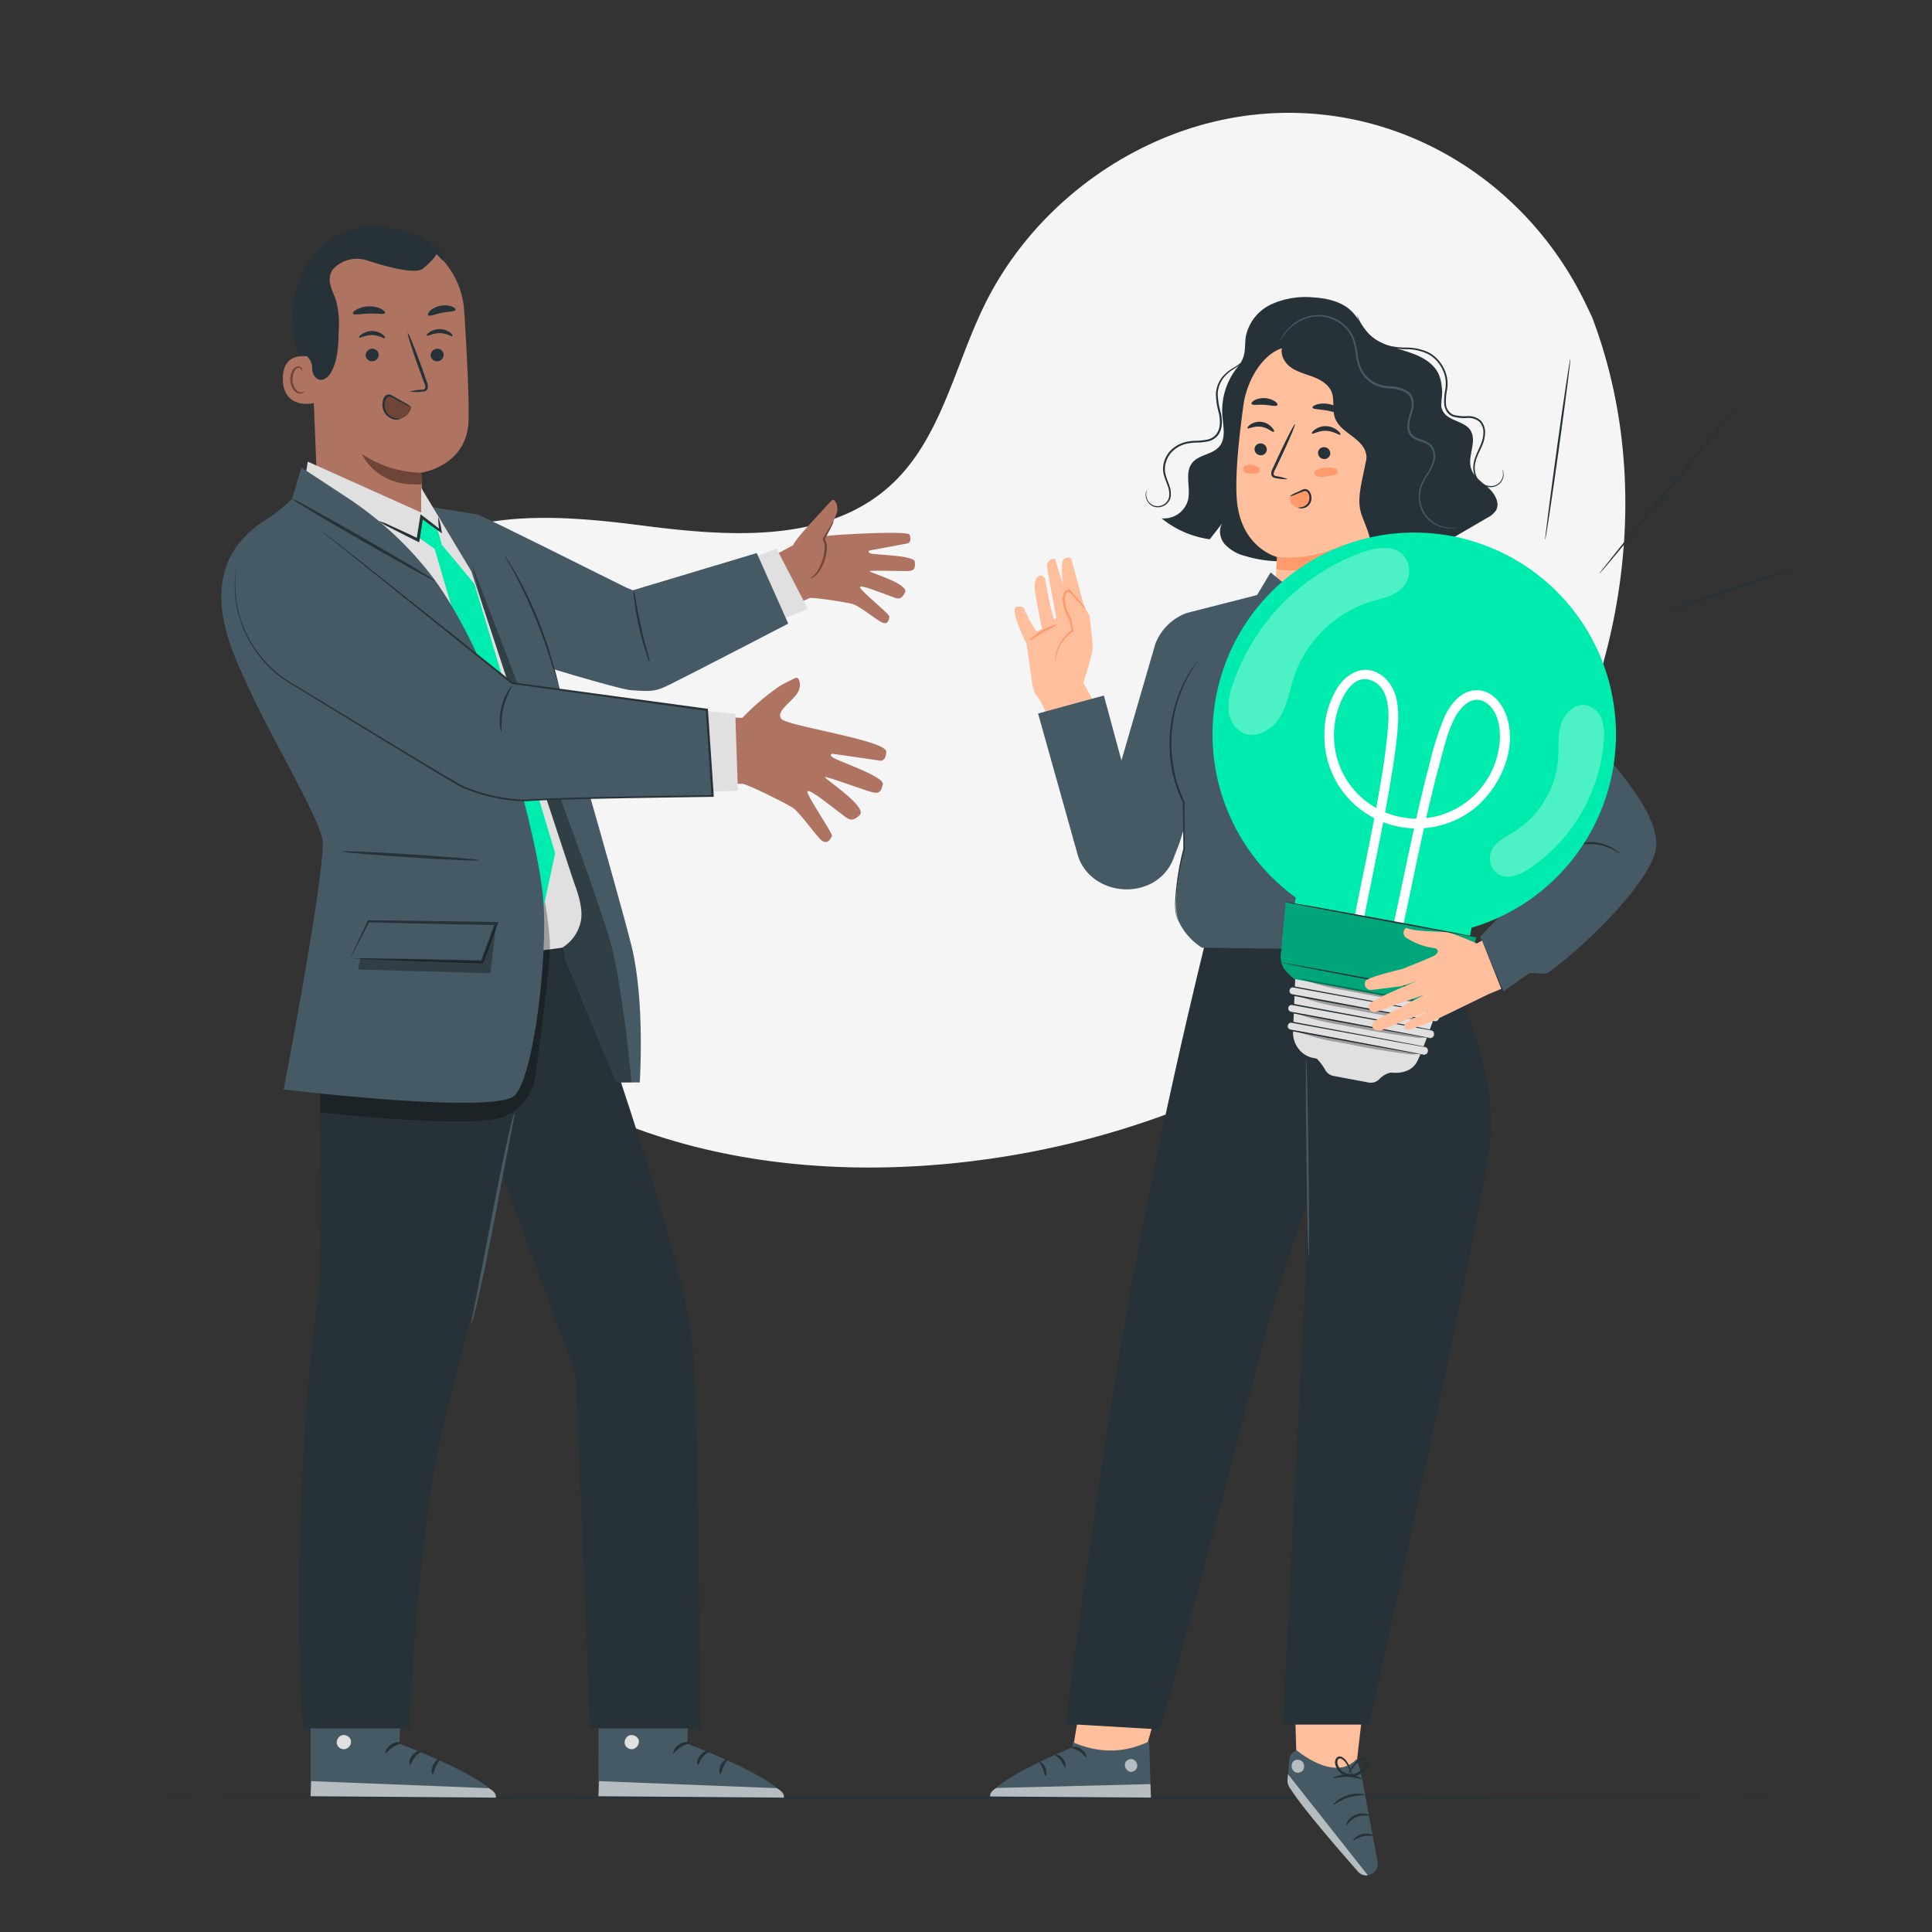 <?xml version="1.0" encoding="UTF-8"?> <svg xmlns="http://www.w3.org/2000/svg" viewBox="0 0 500 500"><rect x="0" y="0" width="500" height="500" fill="#333333" stroke="none"/><g id="freepik--background-simple--inject-85"><path d="M412,82l-1.65-3.43c-13.9-28.89-42.24-48.25-74-49.32a82.12,82.12,0,0,0-12.24.49c-29.29,3.35-56.37,22.62-69.42,49.4-7.68,15.76-11.2,34.41-24,46.26-16.67,15.42-42.24,13.47-64.61,10.59s-48-4.77-64.57,10.73c-10.4,9.71-14.84,24.51-15.47,38.8-1.66,37.83,21.3,74,53,94S210,304.83,247.17,301c52.14-5.33,103.52-28.92,137-69.8S430.84,131.49,412,82Z" style="fill:#f5f5f5"></path></g><g id="freepik--Floor--inject-85"><path d="M465.18,465.22c0,.15-96.35.26-215.17.26s-215.19-.11-215.19-.26S131.15,465,250,465,465.18,465.08,465.18,465.22Z" style="fill:#263238"></path></g><g id="freepik--character-2--inject-85"><polygon points="354.35 428.26 350.44 461.97 335.67 459.72 334.68 426.5 354.35 428.26" style="fill:#ffbf9d"></polygon><path d="M335.62,453s9.91,8.41,15.44,2.23l1.09,3.29,4.34,23.15a3,3,0,0,1-1.93,3.51,2.82,2.82,0,0,1-3-.83c-4-4.52-18.65-21.23-18.35-23.32l.45-5.56a2.82,2.82,0,0,1,1.95-2.47Z" style="fill:#455a64"></path><g style="opacity:0.6"><path d="M354,485.33l-20.69-26.19-.08,1.21a3.46,3.46,0,0,0,.87,2.77c1.64,2.65,6.26,8.64,17.34,21.26a2.82,2.82,0,0,0,2.56.95Z" style="fill:#fff"></path></g><g style="opacity:0.6"><path d="M336.89,455.77a1.81,1.81,0,0,1,.32,2.36,1.66,1.66,0,0,1-2.28.34,1.93,1.93,0,0,1-.33-2.51,1.71,1.71,0,0,1,2.41-.08" style="fill:#fff"></path></g><path d="M348.46,472.31c.16.09.89-1.37,2.61-2.05s3.23-.22,3.28-.4-.32-.32-1-.46a4.35,4.35,0,0,0-2.54.27,4.47,4.47,0,0,0-2,1.62C348.47,471.86,348.39,472.28,348.46,472.31Z" style="fill:#263238"></path><path d="M350.21,476.3c.12.14,1.08-.73,2.56-1.05s2.71,0,2.77-.16-1.22-.85-2.9-.46S350.06,476.22,350.21,476.3Z" style="fill:#263238"></path><path d="M345.07,467.1c.12.15,1.6-1.19,3.86-1.89s4.21-.5,4.23-.69-2-.7-4.42.08S344.94,467,345.07,467.1Z" style="fill:#263238"></path><path d="M345.06,460.16c.06.17,1.66-.37,3.68-.3s3.59.69,3.66.52-1.47-1.1-3.64-1.15S345,460,345.06,460.16Z" style="fill:#263238"></path><path d="M349.89,459.89a2.42,2.42,0,0,0-.08-1.09,7.8,7.8,0,0,0-1.15-2.74,3.3,3.3,0,0,0-1.58-1.44,1.12,1.12,0,0,0-1.26.41,2,2,0,0,0-.3,1.34,4.12,4.12,0,0,0,4,3.44,4.7,4.7,0,0,0,4.33-3,1.72,1.72,0,0,0-.07-1.4,1.14,1.14,0,0,0-1.25-.48,4,4,0,0,0-1.74,1.19,8.61,8.61,0,0,0-1.66,2.44,2.76,2.76,0,0,0-.32,1,13.65,13.65,0,0,1,2.29-3.15,3.65,3.65,0,0,1,1.53-1,.6.6,0,0,1,.69.25,1.17,1.17,0,0,1,0,.92,4.18,4.18,0,0,1-3.78,2.59,3.59,3.59,0,0,1-3.42-2.87,1.46,1.46,0,0,1,.17-.95.63.63,0,0,1,.7-.23,2.93,2.93,0,0,1,1.35,1.19A11.32,11.32,0,0,1,349.89,459.89Z" style="fill:#263238"></path><path d="M295.82,454.82c.34-.52,3.44-11.8,3.44-11.8l-19.12-5.2-2.72,16.25Z" style="fill:#ffbf9d"></path><path d="M277.59,450.87l0,1.3s-21,8.58-21.31,12.75l41.59.3-.47-14.55C291.17,453.64,284.7,453.93,277.59,450.87Z" style="fill:#455a64"></path><g style="opacity:0.6"><path d="M293.13,455.29a1.81,1.81,0,0,1,1.17,2,1.64,1.64,0,0,1-1.92,1.23,1.91,1.91,0,0,1-1.22-2.18,1.67,1.67,0,0,1,2.13-1" style="fill:#fff"></path></g><g style="opacity:0.6"><path d="M297.85,465.22l-.12-3.5-39.82,1s-1.85.83-1.65,2.2Z" style="fill:#fff"></path></g><path d="M277.43,452.29c0,.22,1,.32,2,1s1.52,1.6,1.71,1.52-.11-1.32-1.33-2.14S277.38,452.1,277.43,452.29Z" style="fill:#263238"></path><path d="M273.05,454.16c-.05.2.83.57,1.51,1.48s.88,1.87,1.08,1.86.34-1.22-.53-2.33S273.06,454,273.05,454.16Z" style="fill:#263238"></path><path d="M270.54,459.63c.18,0,.47-1,0-2.19S269,455.79,269,456s.5.81.9,1.77S270.34,459.6,270.54,459.63Z" style="fill:#263238"></path><path d="M312.07,243.34s-13.85,55-22.77,109.52c-7.33,44.87-13.51,93.29-13.51,93.29l24.54,1.43s14.74-54.13,25-94.14c9.46-36.9,19.19-57.26,19.19-57.26l3.66-54.62Z" style="fill:#263238"></path><path d="M368.4,241.56s19,25.62,17.36,52.37c-.95,16-31.41,152.39-31.41,152.39H332l7.39-145.9-10.09-57.76Z" style="fill:#263238"></path><path d="M338.05,274.14c.14,0,.4,11.44.58,25.55s.21,25.57.06,25.57-.4-11.44-.58-25.56S337.91,274.14,338.05,274.14Z" style="fill:#455a64"></path><path d="M277.21,144.5l3.42,12.61,1.34,2.16s.84,6.94.83,8.41-2.4,9-2.4,9l3.83,7.09-12.08,3.79s-2.8-6.44-3.64-7.2-1.36-2.82-1.49-4.2-1.38-9.58-1.38-9.58-4.66-9.27-2.45-9.58a7.86,7.86,0,0,1,1.64.13s2.77,6.08,3.61,6.25l1.23-.61s-1.89-9.15-1.91-10.84.4-2.85,1.71-3c0,0,.95.45,1,.89s1.88,10.61,2.45,10.46.36-1.08.36-1.08-2.5-12.37-2.3-13.06a1.9,1.9,0,0,1,2.05-1.54l2.08,6.83s-.81-5.69.16-6.64A1.59,1.59,0,0,1,277.21,144.5Z" style="fill:#ffbf9d"></path><path d="M273,171.65c.1,0,.1-1.05.6-2.7a10.53,10.53,0,0,1,4-5.44l.17-.12,0-.19c-.15-.9-.31-1.85-.47-2.83v-.06l0-.06c-.18-.3-.37-.65-.55-1a10.93,10.93,0,0,1-1.13-3.64,3.93,3.93,0,0,1,.12-1.66,1.21,1.21,0,0,1,1-.86l-.2-.08c1.33,1.44,2.44,2.62,3.23,3.43a7.59,7.59,0,0,0,1.3,1.23,7.87,7.87,0,0,0-1.07-1.43c-.73-.87-1.78-2.11-3.07-3.58l-.08-.1h-.11a1.73,1.73,0,0,0-1.49,1.18,4.44,4.44,0,0,0-.19,1.92,11.37,11.37,0,0,0,1.17,3.86c.19.37.38.73.59,1.07l0-.12c.17,1,.33,1.93.49,2.83l.14-.3a10.39,10.39,0,0,0-4.07,5.85,8.59,8.59,0,0,0-.29,2.06C273,171.39,273,171.65,273,171.65Z" style="fill:#ff9a6c"></path><path d="M273.63,161.67c0-.16-1.87.25-3.85,1.4s-3.26,2.5-3.15,2.62,1.54-1,3.46-2.08S273.69,161.84,273.63,161.67Z" style="fill:#ff9a6c"></path><path d="M310.23,172.61a3.55,3.55,0,0,0-.1.79c-.05.59-.1,1.35-.17,2.29-.15,2-.26,4.86-.33,8.42-.13,7.11.2,16.94.91,27.77s1.33,20.62,1.46,27.73c.08,3.55.11,6.42.08,8.41,0,.94,0,1.7,0,2.29a3.57,3.57,0,0,0,0,.8,4,4,0,0,0,.08-.8c0-.59.07-1.35.11-2.29.1-2,.14-4.86.12-8.42,0-7.12-.57-16.94-1.28-27.76s-1.11-20.63-1.09-27.73c0-3.55.05-6.43.13-8.41,0-.94,0-1.7.05-2.29A3.8,3.8,0,0,0,310.23,172.61Z" style="fill:#263238"></path><path d="M323,92.31a17.94,17.94,0,0,0-6.66,15.19c.22,2.79,1,6-.82,8.1s-5.33,2.05-7,4.22c-2,2.55-.33,6.35-1.05,9.53a6.45,6.45,0,0,1-6.86,4.79,25.16,25.16,0,0,0,12.48,5.42l3.49-4.49c-1.32,1.57-1,4.08.31,5.68a10.59,10.59,0,0,0,5.22,3.1,32,32,0,0,0,28-4.55Z" style="fill:#263238"></path><path d="M375.44,117c-.7-2.14-1.87-4.12-2.34-6.32-1-4.73,1.29-10-1-14.3-1.64-3-5.11-4.51-8.4-5.53s-6.82-1.87-9.27-4.28c-1.8-1.77-2.82-4.21-4.61-6-2.56-2.53-6.33-3.38-9.92-3.6a21.46,21.46,0,0,0-10.81,1.75A11.83,11.83,0,0,0,322.43,87c-.29,1.77-.07,3.64-.63,5.35-.61,1.88-2.09,3.34-3,5.1a9.46,9.46,0,0,0,2.37,11.35l25.3,32.68c5.31,2,18.19-.42,22.3-4.34S377.2,122.35,375.44,117Z" style="fill:#263238"></path><path d="M358.64,97.47l-22.75-7.64c-7.37-1.36-13,7.41-14.06,14.83-1.15,8.24-2.24,18.35-1.74,24.61,1,12.58,10.43,14.89,10.43,14.89s-.14,1.82-.43,6.34l-.4,8.85c.35,3.47-2.93,12.82,0,14,13.29,5.29,26.19-12.05,28.92-16a.31.31,0,0,0-.37-.46c-1.1.42-2.74-.95-2.77-1l6.7-53.71A4.39,4.39,0,0,0,358.64,97.47Z" style="fill:#ffbf9d"></path><path d="M324.68,116.08a1.6,1.6,0,0,0,1.41,1.73,1.53,1.53,0,0,0,1.75-1.31,1.59,1.59,0,0,0-1.41-1.73A1.52,1.52,0,0,0,324.68,116.08Z" style="fill:#263238"></path><path d="M341.11,117.05a1.6,1.6,0,0,0,1.41,1.73,1.53,1.53,0,0,0,1.75-1.31,1.59,1.59,0,0,0-1.41-1.73A1.52,1.52,0,0,0,341.11,117.05Z" style="fill:#263238"></path><path d="M322.85,110.82c.17.3,1.65-.64,3.51-.37s3.05,1.54,3.29,1.31,0-.61-.54-1.2a4.33,4.33,0,0,0-2.58-1.37,4.27,4.27,0,0,0-2.85.63C323,110.25,322.76,110.69,322.85,110.82Z" style="fill:#263238"></path><path d="M339.52,112.2c.22.27,1.68-.79,3.68-.7s3.41,1.21,3.64,1-.1-.59-.72-1.12a4.86,4.86,0,0,0-2.9-1.09,4.74,4.74,0,0,0-2.94.89C339.65,111.62,339.41,112.08,339.52,112.2Z" style="fill:#263238"></path><path d="M333.26,124a11.45,11.45,0,0,0-2.75-.72c-.43-.08-.84-.2-.89-.5a2.25,2.25,0,0,1,.39-1.28c.5-1,1-2.1,1.55-3.23,2.17-4.61,3.77-8.42,3.58-8.5s-2.09,3.58-4.25,8.19l-1.5,3.26a2.58,2.58,0,0,0-.36,1.7,1.11,1.11,0,0,0,.67.7,3.42,3.42,0,0,0,.74.16A11.39,11.39,0,0,0,333.26,124Z" style="fill:#263238"></path><path d="M330.52,144.17a31.66,31.66,0,0,0,17-3.17s-4.85,8.41-17.2,6.29Z" style="fill:#ff9a6c"></path><path d="M338.88,128.18c-.24-.4-.16-1.09-.56-1.33a2.26,2.26,0,0,0-1.81.14,10.6,10.6,0,0,0-2.36,1.26c-.5.54-.32,1.08-.07,1.78h0c.19.72,1.3,1.28,2,1.41a3.34,3.34,0,0,0,2.1-.62,1.85,1.85,0,0,0,.88-1.53A1.77,1.77,0,0,0,338.88,128.18Z" style="fill:#ff9a6c"></path><path d="M339.67,105.49c.14.48,1.86.39,3.86.78s3.58,1.08,3.88.68c.13-.19-.12-.65-.74-1.16a6.6,6.6,0,0,0-2.82-1.23,6.48,6.48,0,0,0-3.07.12C340,104.92,339.62,105.26,339.67,105.49Z" style="fill:#263238"></path><path d="M323.9,104.55c.32.41,1.7.11,3.33.22s3,.49,3.32.11c.16-.19,0-.6-.6-1a5.39,5.39,0,0,0-5.36-.27C324,104,323.77,104.35,323.9,104.55Z" style="fill:#263238"></path><path d="M363.67,99.26c-1.15-1.77-3.21-2.67-5.18-3.43a114.11,114.11,0,0,0-26.34-6.71c-1.13,1.85-.09,4.36,1.6,5.71s3.87,1.88,5.9,2.63,4.1,1.93,4.94,3.92.13,4.64.91,6.8c1.34,3.73,6.54,4.93,7.86,8.66,1,2.82-.63,5.82-1,8.79a10.68,10.68,0,0,0,10.5,12.17q.93-16,1.85-32.05C364.8,103.53,364.88,101.13,363.67,99.26Z" style="fill:#263238"></path><path d="M385.19,126.25c-1.68-1.51-3.8-2.82-4.47-5-1-3.15,1.55-6.86-.08-9.73-1.49-2.62-5.87-2.48-7.25-5.16-1.08-2.09.16-3.93-.25-5.77s-3-3.44-4.88-3.22l-14.59,21.14c-1.35,7.1-2.72,10.87-1.19,15,.83,2.28,1.92,4.5,2.25,6.9s-.29,5.13-2.25,6.55c8.72.68,16.9-3.88,24.45-8.3l8-4.67a5.85,5.85,0,0,0,2.19-1.83C388.3,130.26,386.88,127.76,385.19,126.25Z" style="fill:#263238"></path><path d="M377.15,136.56a3.87,3.87,0,0,1-.93.18,8.08,8.08,0,0,1-2.72-.19,8.46,8.46,0,0,1-3.79-2,8.25,8.25,0,0,1-2.49-5.1,8.59,8.59,0,0,1,.28-3.35,14,14,0,0,1,1.62-3.24,12.87,12.87,0,0,0,1.67-3.36,4.33,4.33,0,0,0-.46-3.7c-.8-1.06-2.27-1.32-3.64-1.88a4,4,0,0,1-1.86-1.37,3.91,3.91,0,0,1-.6-2.29c0-1.6.7-3.06,1-4.55a5,5,0,0,0,0-2.22,3.13,3.13,0,0,0-1.26-1.77,8.67,8.67,0,0,0-4.42-1.18,9.42,9.42,0,0,1-4.49-1.32A8.51,8.51,0,0,1,352,95.84a14,14,0,0,1-1.14-4.18,19,19,0,0,0-.85-3.92,8.84,8.84,0,0,0-2.05-3.1,10.09,10.09,0,0,0-6-2.73,10,10,0,0,0-5.4,1.13,11.92,11.92,0,0,0-3.36,2.56,16.32,16.32,0,0,0-2.08,3,.77.77,0,0,1,.08-.22,5.74,5.74,0,0,1,.31-.64A11,11,0,0,1,333,85.46a12,12,0,0,1,3.38-2.68,10.09,10.09,0,0,1,11.86,1.56,9.08,9.08,0,0,1,2.18,3.24,20.32,20.32,0,0,1,.9,4,13.56,13.56,0,0,0,1.1,4,8.09,8.09,0,0,0,2.91,3.13,8.9,8.9,0,0,0,4.28,1.24,9.19,9.19,0,0,1,4.66,1.27,3.64,3.64,0,0,1,1.46,2.06,5.62,5.62,0,0,1,0,2.45c-.32,1.58-1,3-1,4.46a3.35,3.35,0,0,0,.51,2,3.54,3.54,0,0,0,1.64,1.21c.65.27,1.35.46,2,.75a4.06,4.06,0,0,1,1.8,1.29,4.74,4.74,0,0,1,.52,4.09,13,13,0,0,1-1.74,3.47,13.13,13.13,0,0,0-1.6,3.14,8.17,8.17,0,0,0-.31,3.19,8,8,0,0,0,2.34,4.93,8.29,8.29,0,0,0,3.64,2.06A9.3,9.3,0,0,0,377.15,136.56Z" style="fill:#455a64"></path><path d="M388.79,121.53a1.83,1.83,0,0,1,.28.71,3.09,3.09,0,0,1-.37,2.17,3.26,3.26,0,0,1-1.12,1.17,3.51,3.51,0,0,1-1.86.5,4.37,4.37,0,0,1-3.82-2.43,5.86,5.86,0,0,1-.62-2.66,8.17,8.17,0,0,1,.61-2.88c.69-1.89,1.95-3.73,2-5.94a4,4,0,0,0-1-3,4.41,4.41,0,0,0-3.17-1,10.53,10.53,0,0,1-3.77-.39,3.27,3.27,0,0,1-1.56-1.31,4.68,4.68,0,0,1-.63-1.92,14.94,14.94,0,0,1,.31-3.88,8.48,8.48,0,0,0-.2-3.59,9,9,0,0,0-4.06-5.33,12.75,12.75,0,0,0-6-1.38,18,18,0,0,1-5.52-.87,11.55,11.55,0,0,1-3.91-2.46,11.26,11.26,0,0,1-2.14-2.75,8.16,8.16,0,0,1-1-2.77,16,16,0,0,0,1.21,2.67,11.68,11.68,0,0,0,2.16,2.64,11.41,11.41,0,0,0,3.84,2.33,17.76,17.76,0,0,0,5.42.79A13.26,13.26,0,0,1,370,91.35a9.57,9.57,0,0,1,4.3,5.6,9,9,0,0,1,.22,3.8,15.41,15.41,0,0,0-.31,3.75,3.27,3.27,0,0,0,1.88,2.83,10.66,10.66,0,0,0,3.59.36,4.89,4.89,0,0,1,3.51,1.14,4.47,4.47,0,0,1,1.14,3.35,8.64,8.64,0,0,1-.8,3.25c-.43,1-.9,1.91-1.26,2.83a7.79,7.79,0,0,0-.61,2.73,5.46,5.46,0,0,0,.55,2.5,4.07,4.07,0,0,0,3.51,2.3,3.15,3.15,0,0,0,1.73-.42,3.19,3.19,0,0,0,1.07-1.06,3.13,3.13,0,0,0,.44-2C388.9,121.77,388.76,121.54,388.79,121.53Z" style="fill:#263238"></path><path d="M296.84,126.74a3.46,3.46,0,0,0,0,2.28,3,3,0,0,0,1.82,1.84,3.15,3.15,0,0,0,3.2-.87,3,3,0,0,0,.75-1.83,6.2,6.2,0,0,0-.34-2.21c-.46-1.48-1.4-3.08-1.26-5a7,7,0,0,1,2.65-5,8.24,8.24,0,0,1,2.72-1.43,12.11,12.11,0,0,1,3.11-.45,16.35,16.35,0,0,0,3-.31,4.05,4.05,0,0,0,2.34-1.46,4.9,4.9,0,0,0,.85-2.58,9.74,9.74,0,0,0-.22-2.7,20.53,20.53,0,0,1-.79-5.1,7.77,7.77,0,0,1,1.56-4.24,10.12,10.12,0,0,1,2.85-2.4,18.92,18.92,0,0,0,2.27-1.57,5.84,5.84,0,0,0,1.43-1.84s0,.06,0,.16a2.61,2.61,0,0,1-.17.42,4.77,4.77,0,0,1-1.09,1.41,17.81,17.81,0,0,1-2.25,1.66,9.75,9.75,0,0,0-2.71,2.38,7.41,7.41,0,0,0-1.42,4,20.35,20.35,0,0,0,.82,5,10.44,10.44,0,0,1,.25,2.82,5.54,5.54,0,0,1-.93,2.84,4.56,4.56,0,0,1-2.63,1.66,17.29,17.29,0,0,1-3.11.33,11.67,11.67,0,0,0-3,.42,7.78,7.78,0,0,0-2.55,1.34,6.57,6.57,0,0,0-2.5,4.68c-.16,1.76.72,3.3,1.2,4.85a6.5,6.5,0,0,1,.32,2.37,3.26,3.26,0,0,1-.88,2,3.44,3.44,0,0,1-3.56.9,3.19,3.19,0,0,1-1.9-2,3.28,3.28,0,0,1-.09-1.78A2,2,0,0,1,296.84,126.74Z" style="fill:#263238"></path><path d="M335.89,131.36a4.55,4.55,0,0,0,1.61-.31,2.44,2.44,0,0,0,1.17-1.2,2.55,2.55,0,0,0,0-2,1.42,1.42,0,0,0-.64-.73c-.25-.13-.53,0-.87.11l-1.73.69a6.35,6.35,0,0,1-1.66.51,5.48,5.48,0,0,1,1.51-.85l1.69-.79a1.51,1.51,0,0,1,1.26-.14,1.92,1.92,0,0,1,.91,1,2.86,2.86,0,0,1,0,2.43,2.64,2.64,0,0,1-1.46,1.34C336.55,131.78,335.85,131.4,335.89,131.36Z" style="fill:#263238"></path><path d="M345.86,121.42a1.83,1.83,0,0,0-.79-.33,15.56,15.56,0,0,0-1.75-.07,9,9,0,0,0-1.45.18,3.55,3.55,0,0,0-1.32.58,1,1,0,0,0-.41.6.77.77,0,0,0,.25.61,1.52,1.52,0,0,0,.61.3,6,6,0,0,0,2.32,0,8,8,0,0,0,2.16-.48,1.55,1.55,0,0,0,.48-.28.7.7,0,0,0,.26-.47A.74.74,0,0,0,345.86,121.42Z" style="fill:#ff9a6c"></path><path d="M325.91,121.19a1.07,1.07,0,0,0-.46-.46,7,7,0,0,0-1.19-.37,5.15,5.15,0,0,0-1-.08,2.13,2.13,0,0,0-1.05.34,1,1,0,0,0-.43.5.93.93,0,0,0,0,.64,1,1,0,0,0,.35.4,3.11,3.11,0,0,0,1.58.44,4.32,4.32,0,0,0,1.6-.09,1.2,1.2,0,0,0,.4-.18.82.82,0,0,0,.3-.42A.84.84,0,0,0,325.91,121.19Z" style="fill:#ff9a6c"></path><path d="M328.83,148.15,325.32,154,313.79,158S303,178.05,303.49,189s3.34,16.77,3.34,16.77l-.52,15S303,234,305.07,238.52a16.4,16.4,0,0,0,6,6.75l49.37.62s7.65-.42,9.72-6.33-4.94-46.41-4.94-46.41L376,165.39l-17.44-9.51-3.18-8.41-20.86,5.32Z" style="fill:#455a64"></path><path d="M285.68,180l4.55,16.81L299,166.65a13.82,13.82,0,0,1,8.08-8L325.32,154l-20.11,64.27-1.76,4.52a12.09,12.09,0,0,1-6.14,6.16c-7.34,3.31-16.6-.36-18.53-8.17l-10.13-36.13Z" style="fill:#455a64"></path><path d="M305.07,238.52s-.07-.09-.18-.3a3.23,3.23,0,0,1-.39-1,12.74,12.74,0,0,1-.37-3.9,67.69,67.69,0,0,1,2.12-13.63v.06c0-3.72-.09-7.82-.14-12.16l0,.11a35,35,0,0,1-1.43-3.45c-.45-1.13-.72-2.31-1.05-3.45s-.5-2.29-.62-3.43a35.25,35.25,0,0,1-.29-6.59,36.28,36.28,0,0,1,2.24-10.9,33.43,33.43,0,0,1,3.4-6.68c.48-.74.93-1.28,1.2-1.65A4,4,0,0,1,310,171a3,3,0,0,1-.37.61c-.24.39-.66.94-1.11,1.7a36.34,36.34,0,0,0-3.23,6.7,37.21,37.21,0,0,0-2.1,10.79,34.36,34.36,0,0,0,.32,6.5c.11,1.12.39,2.24.62,3.38s.59,2.28,1,3.39a35.42,35.42,0,0,0,1.41,3.4l0,.06v.06c0,4.34.07,8.44.09,12.16v.06a72.27,72.27,0,0,0-2.29,13.52,13.63,13.63,0,0,0,.23,3.85,3.8,3.8,0,0,0,.31,1A1.4,1.4,0,0,1,305.07,238.52Z" style="fill:#263238"></path><path d="M353.78,203a3.84,3.84,0,0,1-.91.6,8.26,8.26,0,0,1-1.13.59,14,14,0,0,1-1.56.67,21.94,21.94,0,0,1-4.26,1.13,23.65,23.65,0,0,1-10.7-.77,21.79,21.79,0,0,1-4.06-1.73,14.93,14.93,0,0,1-1.45-.88,9.68,9.68,0,0,1-1-.74,4.17,4.17,0,0,1-.81-.72c.06-.09,1.26.9,3.46,2a24.71,24.71,0,0,0,4,1.59,27.34,27.34,0,0,0,5.2.95,26.72,26.72,0,0,0,5.29-.2,24,24,0,0,0,4.21-1C352.4,203.67,353.73,202.87,353.78,203Z" style="fill:#263238"></path><path d="M399.89,139.78c-.14,0,1.21-10.55,3-23.53s3.38-23.47,3.52-23.45-1.2,10.55-3,23.52S400,139.8,399.89,139.78Z" style="fill:#263238"></path><path d="M413.86,148.52c-.11-.09,8.07-10.27,18.26-22.72s18.55-22.48,18.66-22.39-8.06,10.26-18.26,22.72S414,148.61,413.86,148.52Z" style="fill:#263238"></path><path d="M429.49,158.94c-.05-.13,8.12-3.07,18.25-6.56s18.37-6.2,18.42-6.07-8.12,3.08-18.25,6.56S429.54,159.08,429.49,158.94Z" style="fill:#263238"></path><path d="M396,172.51c-3.74-6.5-10.6-13-10.6-13l-11,38.51,28.69,23.39-20,21,6,14.12s2.56-1.72,6.39-4.48c.9-.65,4.26.39,5.28-.37,11.36-8.36,26.81-24.38,27.81-32.14C430.29,206.27,402.15,183.18,396,172.51Z" style="fill:#455a64"></path><path d="M419.35,221c-.06.07-.84-.58-2.29-1.28a12.65,12.65,0,0,0-12,.48c-1.39.81-2.11,1.52-2.18,1.45s.14-.22.46-.55a10.22,10.22,0,0,1,1.53-1.22,12,12,0,0,1,12.34-.49,9.94,9.94,0,0,1,1.61,1.09C419.2,220.76,419.37,221,419.35,221Z" style="fill:#263238"></path><path d="M417.3,199.76a52.21,52.21,0,1,0-81.94,32.55l-2.45,12.94,44.95,8.52s1.65-7.21,3-13.68A52.18,52.18,0,0,0,417.3,199.76Z" style="fill:#00ECAE"></path><path d="M351,248.39c2.91-16.78,6.94-33.34,9.52-50.18.52-3.41,1-6.85,1.24-10.3.32-4.73,0-10.08-4.19-13.13s-8.72-.85-11.3,3a22.87,22.87,0,0,0-3.51,12.86A23.8,23.8,0,0,0,356.18,212a24.12,24.12,0,0,0,25-2.45c6.69-5.23,11.37-15,8.94-23.52-1.05-3.64-3.72-7.33-7.85-7.4s-7,3.68-8.55,7.17a82.38,82.38,0,0,0-3.86,12.3c-1.27,4.77-2.39,9.57-3.47,14.39-2.22,9.9-4.2,19.86-6.42,29.77q-.73,3.27-1.52,6.54c-.38,1.56,2,2.23,2.41.66,4.19-17.38,7.14-35.07,11.85-52.33,1-3.73,1.92-7.71,3.69-11.17,1.48-2.9,4.56-6.36,8.09-4.16,3.14,2,3.87,6.41,3.67,9.79A22,22,0,0,1,384,203a21.42,21.42,0,0,1-38.1-7.26,22.36,22.36,0,0,1,.31-12c1.06-3.4,3.86-9.17,8.34-7.76,4.83,1.52,5,7.57,4.7,11.69-.2,3-.59,6.06-1,9.07-2.32,15.53-5.89,30.84-8.79,46.27-.29,1.56-.58,3.12-.85,4.68s2.14,2.25,2.41.67Z" style="fill:#fff"></path><g id="freepik--2ggvdetif--inject-85"><path d="M340.51,273.7a14.22,14.22,0,0,1,2.44,3.16,3.07,3.07,0,0,0,2.17,1.59l9.05,1.7a3.08,3.08,0,0,0,2.79-.86,5.75,5.75,0,0,1,3.54-1.82Z" style="fill:#e0e0e0"></path></g><path d="M335.46,246.66c0,.18-.6,14.71-.81,20.26a6.76,6.76,0,0,0,2.77,5.83,6.23,6.23,0,0,0,2.47,1.05l19.79,3.73s5.17,1,7.12-2.9c2.05-4.09,7.59-20.63,7.59-20.63Z" style="fill:#e0e0e0"></path><rect x="350.3" y="250.2" width="2.11" height="37.08" rx="1" transform="translate(23.18 565.36) rotate(-79.52)" style="fill:#e0e0e0"></rect><path d="M368.42,273a1.14,1.14,0,0,0,.72-.18,1,1,0,0,0,.41-.78.93.93,0,0,0-.56-1c-1.87-.38-4.66-.84-8.06-1.46l-26.66-4.88a.81.81,0,0,0-.75.24.94.94,0,0,0-.2.35,1.55,1.55,0,0,0-.05.42.84.84,0,0,0,.45.64,4.86,4.86,0,0,0,.89.21l3.74.69,7.08,1.32,12,2.25,8.07,1.55,2.19.44.56.12a.91.91,0,0,1,.2.05.6.6,0,0,1-.2,0l-.58-.09-2.2-.37-8.08-1.44-12-2.18-7.08-1.3-3.74-.69-.48-.09a1.82,1.82,0,0,1-.51-.15,1.16,1.16,0,0,1-.62-.9,1.64,1.64,0,0,1,.05-.55,1.18,1.18,0,0,1,.28-.5,1.19,1.19,0,0,1,1.06-.34l26.64,5c3.41.66,6.16,1.14,8.08,1.58a1.14,1.14,0,0,1,.13,1.93A.85.85,0,0,1,368.42,273Z" style="fill:#263238"></path><rect x="351.14" y="245.01" width="2.11" height="38.57" rx="1" transform="translate(28.25 562.54) rotate(-79.52)" style="fill:#e0e0e0"></rect><path d="M370,268.66a1.21,1.21,0,0,0,.74-.21,1.06,1.06,0,0,0,.4-.82.94.94,0,0,0-.67-.95l-8.39-1.51-27.69-5.07a.82.82,0,0,0-.77.27.73.73,0,0,0-.19.37,1.12,1.12,0,0,0,0,.44.81.81,0,0,0,.52.61c.26.08.64.13,1,.2l3.88.72,7.35,1.37,12.44,2.34,8.38,1.6,2.28.45.59.13a.63.63,0,0,1,.2.06l-.21,0-.6-.1-2.28-.39-8.4-1.5-12.45-2.26L338.69,263l-3.88-.72c-.34-.07-.64-.1-1-.21a1.17,1.17,0,0,1-.73-.87,1.35,1.35,0,0,1,0-.57,1.15,1.15,0,0,1,.26-.53,1.18,1.18,0,0,1,1.09-.37l27.67,5.17c3.54.67,6.4,1.21,8.39,1.61a1.05,1.05,0,0,1,.73,1.09,1.12,1.12,0,0,1-.46.87A.91.91,0,0,1,370,268.66Z" style="fill:#263238"></path><path d="M371.29,264.29l-36.89-6.82a1,1,0,0,1-.8-1.17l0-.1a1,1,0,0,1,1.16-.8l36.89,6.82a1,1,0,0,1,.8,1.16l0,.11A1,1,0,0,1,371.29,264.29Z" style="fill:#e0e0e0"></path><path d="M371.29,264.29a1.1,1.1,0,0,0,.76-.21,1.06,1.06,0,0,0,.39-.85,1,1,0,0,0-.74-.94l-8.6-1.53-28.35-5.2a.84.84,0,0,0-1,.67,1,1,0,0,0,0,.45.83.83,0,0,0,.56.6l1,.19,4,.74,7.52,1.4L359.57,262l8.58,1.64,2.33.47.61.13.2.05-.21,0-.61-.1-2.34-.4-8.6-1.53-12.75-2.32-7.52-1.39-4-.73c-.35-.07-.66-.11-1-.2a1.16,1.16,0,0,1-.79-.84,1.21,1.21,0,0,1,1.36-1.53l28.34,5.29,8.58,1.65a1,1,0,0,1,.81,1.06,1.13,1.13,0,0,1-.45.9A.86.86,0,0,1,371.29,264.29Z" style="fill:#263238"></path><rect x="352.82" y="234.87" width="2.11" height="41.04" rx="1" transform="translate(38.37 556.91) rotate(-79.52)" style="fill:#e0e0e0"></rect><path d="M372.88,260a1.12,1.12,0,0,0,.78-.23,1.13,1.13,0,0,0,.37-.9,1,1,0,0,0-.86-.89l-8.92-1.6L334.84,251a.84.84,0,0,0-.8.31,1,1,0,0,0-.16.87.84.84,0,0,0,.65.56l1.05.2,4.13.76,7.8,1.46,13.21,2.48,8.9,1.7,2.42.48.63.13a.64.64,0,0,1,.21.06l-.22,0-.63-.1-2.43-.42-8.92-1.6-13.22-2.4L339.65,254l-4.13-.76-1-.19a1.2,1.2,0,0,1-.91-.79,1.31,1.31,0,0,1,0-.62,1.25,1.25,0,0,1,.24-.57,1.18,1.18,0,0,1,1.14-.43l29.38,5.49,8.91,1.7a1.08,1.08,0,0,1,.93,1,1.17,1.17,0,0,1-.42.95,1,1,0,0,1-.61.21A.61.61,0,0,1,372.88,260Z" style="fill:#263238"></path><path d="M332.78,233.51c-.07.37-.89,9.18-1.31,13.7a5.49,5.49,0,0,0,1.67,4.45l1.78,1.69,38.26,7.21,2.23-.91a5.46,5.46,0,0,0,3.2-3.59l3.44-13.51Z" style="fill:#00ECAE"></path><g style="opacity:0.3"><path d="M335.21,266.74a51,51,0,0,0,11.24,3c3.27.6,6.46,1.3,10,1.89,2.61.44,5,.76,7.63,1.13a7.21,7.21,0,0,0,3.14-.08Z"></path></g><g style="opacity:0.3"><path d="M334.69,262a59,59,0,0,0,12.13,3.2c3.52.65,7,1.39,10.8,2,2.81.48,5.41.83,8.22,1.25a8.32,8.32,0,0,0,3.37,0Z"></path></g><g style="opacity:0.3"><path d="M335.53,257.6a58.7,58.7,0,0,0,12.12,3.2c3.53.65,7,1.39,10.8,2,2.81.48,5.41.83,8.23,1.25a8.34,8.34,0,0,0,3.37,0Z"></path></g><g style="opacity:0.3"><path d="M336.36,253.18a58.79,58.79,0,0,0,12.13,3.2c3.52.65,7,1.4,10.79,2,2.82.48,5.42.83,8.23,1.25a8.32,8.32,0,0,0,3.37,0Z"></path></g><g style="opacity:0.3"><path d="M332.78,233.51c-.07.37-.89,9.18-1.31,13.7a5.49,5.49,0,0,0,1.67,4.45l1.78,1.69,38.26,7.21,2.23-.91a5.46,5.46,0,0,0,3.2-3.59l3.44-13.51Z"></path></g><path d="M377.32,257.73c0,.09-10.26-1.76-22.89-4.14s-22.84-4.39-22.83-4.48,10.27,1.76,22.9,4.14S377.34,257.64,377.32,257.73Z" style="fill:#263238"></path><path d="M382.05,242.55c0,.1-11.15-1.87-24.87-4.4s-24.84-4.67-24.82-4.78,11.15,1.87,24.87,4.4S382.07,242.44,382.05,242.55Z" style="fill:#263238"></path><g style="opacity:0.3"><path d="M363.8,144.5c-1.31-2.13-4.63-4.29-12.7-1a55.25,55.25,0,0,0-32,33.42,16.82,16.82,0,0,0-1.13,6.92,7.16,7.16,0,0,0,3.54,5.76c3.39,1.7,7.61-.62,9.63-3.82s2.57-7.1,3.77-10.69A30.77,30.77,0,0,1,354.8,155.7c3.12-.95,6.66-1.57,8.63-4.15A6.39,6.39,0,0,0,363.8,144.5Z" style="fill:#fff"></path></g><g style="opacity:0.3"><path d="M387.05,225.7c1.43,1.38,4.42,2.38,10-1.78a43.92,43.92,0,0,0,18-32.11,13.3,13.3,0,0,0-.5-5.55,5.67,5.67,0,0,0-3.88-3.73c-2.94-.64-5.74,2-6.66,4.86s-.56,6-.77,9a24.53,24.53,0,0,1-11.45,18.91c-2.21,1.35-4.82,2.53-5.83,4.92A5.1,5.1,0,0,0,387.05,225.7Z" style="fill:#fff"></path></g><path d="M382.2,244.18s-5.92-2.67-7.82-2.92-8.08-.08-10.49-1.15a1.59,1.59,0,0,0,.26,2.72,17.86,17.86,0,0,0,6.79,2.51c1.6.13,1.35,1.32.35,1.92s-8.45,3.54-8.45,3.54-8.93,2.06-9.47,3.12a1.61,1.61,0,0,0,1.1,2.27c.57.07,8.38-1,8.38-1l3.86-1.29s-11.83,4.83-12.32,6a1.39,1.39,0,0,0,1,2c.71.24,5.91-1.94,5.91-1.94l7.2-2.46-12.64,6.65s-1.11.78-.65,1.74,2.18.83,2.18.83L371,261s-7.42,3.49-7.53,4.18c-.15.92.34,1.42,1,1.33,1.36-.18,8.16-3.09,8.16-3.09l12.61-6.13,3.3-1.37-5-12.51Z" style="fill:#ffbf9d"></path></g><g id="freepik--character-1--inject-85"><path d="M196.62,145.73l8.67-4.64c.61-1.71,6.15-7.38,7.48-8.92.9-1,1.86-2.06,2.4-2.61a.57.57,0,0,1,.88.05,3.41,3.41,0,0,1,.49,3.14c-.71,2.32-3,6.27-2.7,6s21.16-1.54,21.57-.35c.8,2.36-1,2.32-1,2.32l-9.39,1.75s-.72.39.37.77,11.2.44,11.36,2.14-.1,2.26-1.59,2.38-9.55-.23-10.06.05,10.33,3.25,9.1,5.56-2,1.5-4.48.63-6.66-2.61-7.13-2.09,7.66,7,7.56,7.65-.2,2-1.54,1.65-6.11-4.42-8-4.91-10.75-1.87-11.21-1.48l-8.47,4Z" style="fill:#ae7461"></path><path d="M209.52,149.67s.22-.13.58-.33a4.51,4.51,0,0,0,1.26-1.24,12.34,12.34,0,0,0,2-5.54,4.43,4.43,0,0,0-.38-2.82l-.09-.14.06-.12c.75-1.45,1.51-2.59,2-3.43a9.68,9.68,0,0,1,.78-1.33,4.1,4.1,0,0,1-.52,1.46c-.4.9-1.11,2.08-1.8,3.51l0-.26a4.73,4.73,0,0,1,.52,3.19,11.57,11.57,0,0,1-2.24,5.7,4.18,4.18,0,0,1-1.46,1.2C209.77,149.68,209.52,149.7,209.52,149.67Z" style="fill:#6f4439"></path><polygon points="196.06 143.85 200.98 141.99 209.07 157.59 202.68 160.21 196.06 143.85" style="fill:#e0e0e0"></polygon><path d="M123.34,133.1c1,0,41.35,20.37,38.86,19l1.58.66,32.07-9.63L204,161.39S179.22,174.25,173.65,177c-4,2-4.82,2-10.22,1.63C160.24,178.48,136,171,136,171Z" style="fill:#455a64"></path><path d="M168.18,171.51a13,13,0,0,1-1-2.64c-.54-1.65-1.21-4-1.8-6.57s-1-5-1.18-6.72a12.86,12.86,0,0,1-.19-2.82,19.48,19.48,0,0,1,.56,2.77c.3,1.71.74,4.07,1.32,6.65s1.19,4.91,1.65,6.59A18.86,18.86,0,0,1,168.18,171.51Z" style="fill:#263238"></path><path d="M80.61,102.32a84.4,84.4,0,0,1-4.22-14.11A29.73,29.73,0,0,1,77,73.63c.23-.71,2.27-5.47,3-5.42.53,0-.68,4.45-.39,4.9,2.71,4.29,3.6,9.55,3.37,14.63a66.31,66.31,0,0,1-2.42,14.58" style="fill:#263238"></path><path d="M82.19,128.49l-1.8-44.61c-.84-12.29,4.67-23.33,17-23.83l1.34,0a21.83,21.83,0,0,1,21.41,20.45c.68,10.71,1.29,22.61,1.12,28.36C120.89,120.7,109,122.33,109,122.33s.5,8.58.59,12c0,0-1.25.91-12.27,1.3S82.19,128.49,82.19,128.49Z" style="fill:#ae7461"></path><path d="M109,122.33a28.54,28.54,0,0,1-15.32-4.82s3.6,8.67,15.42,7.81Z" style="fill:#6f4439"></path><path d="M114.83,91.82a1.68,1.68,0,0,1-1.66,1.67,1.6,1.6,0,0,1-1.71-1.55,1.7,1.7,0,0,1,1.66-1.68A1.62,1.62,0,0,1,114.83,91.82Z" style="fill:#263238"></path><path d="M98,91.82a1.68,1.68,0,0,1-1.66,1.67,1.61,1.61,0,0,1-1.71-1.55,1.7,1.7,0,0,1,1.66-1.68A1.62,1.62,0,0,1,98,91.82Z" style="fill:#263238"></path><path d="M117.13,87c-.21.22-1.47-.75-3.29-.78s-3.17.86-3.36.64.13-.5.71-.91a4.71,4.71,0,0,1,2.7-.78,4.47,4.47,0,0,1,2.62.9C117.06,86.54,117.24,86.94,117.13,87Z" style="fill:#263238"></path><path d="M99.64,87.5c-.21.22-1.48-.75-3.3-.78s-3.16.86-3.35.64.12-.5.71-.91a4.67,4.67,0,0,1,2.69-.78,4.47,4.47,0,0,1,2.62.9C99.56,87,99.74,87.41,99.64,87.5Z" style="fill:#263238"></path><path d="M106.06,101.35a12.64,12.64,0,0,1,3-.48c.46,0,.9-.12,1-.44a2.39,2.39,0,0,0-.29-1.38c-.42-1.13-.85-2.31-1.31-3.56-1.82-5.06-3.13-9.22-2.92-9.29s1.84,4,3.66,9c.44,1.25.86,2.44,1.25,3.58a2.65,2.65,0,0,1,.21,1.82,1.16,1.16,0,0,1-.77.67,3.41,3.41,0,0,1-.79.09A11.16,11.16,0,0,1,106.06,101.35Z" style="fill:#263238"></path><path d="M99.65,81c-.22.48-2,.08-4.16.15s-3.91.49-4.16,0c-.1-.22.24-.66,1-1.07a6.9,6.9,0,0,1,3.16-.8,7,7,0,0,1,3.18.67C99.39,80.36,99.75,80.79,99.65,81Z" style="fill:#263238"></path><path d="M117.85,80.23c-.28.49-1.79.38-3.51.73s-3.1,1-3.52.61c-.19-.18,0-.63.5-1.15a5.54,5.54,0,0,1,2.7-1.28,5.43,5.43,0,0,1,3,.21C117.68,79.63,118,80,117.85,80.23Z" style="fill:#263238"></path><path d="M81.2,92.57c-.2-.09-8.08-2.54-8,5.55s8.21,6.3,8.22,6.07S81.2,92.57,81.2,92.57Z" style="fill:#ae7461"></path><path d="M78.81,101.19s-.14.1-.37.22a1.44,1.44,0,0,1-1.06,0c-.86-.3-1.6-1.65-1.66-3.1a4.74,4.74,0,0,1,.37-2,1.62,1.62,0,0,1,1-1.09.71.71,0,0,1,.84.37c.11.23.06.39.11.4s.17-.14.1-.47a.93.93,0,0,0-.33-.5,1.06,1.06,0,0,0-.78-.2,2,2,0,0,0-1.45,1.28,4.72,4.72,0,0,0-.46,2.26c.08,1.63.93,3.14,2.11,3.46a1.48,1.48,0,0,0,1.28-.23C78.8,101.39,78.84,101.21,78.81,101.19Z" style="fill:#6f4439"></path><path d="M114.58,67.43c1.3-.75-2.73-4.9-6-6.28-4.92-2.1-12.37-3.28-16.83-1.91C86.41,60.9,82,63.69,79.4,68.67A31.73,31.73,0,0,0,76.2,85a9.69,9.69,0,0,0,1.26,4.92c1.17,1.76,3.36,2.84,3.33,5.31a3.38,3.38,0,0,0,.89,2.45c1.52,1.54,3.3,0,4.09-1.49,1.71-3.21,1.82-7,1.89-10.63A23.82,23.82,0,0,0,87,77.87c-.43-1.34-1.09-2.6-1.45-4a4.89,4.89,0,0,1,.48-4,5.32,5.32,0,0,1,.64-.68A8.45,8.45,0,0,1,95,67.39c4.59,1.51,12.42,3.73,14.42,2.14,2.87-2.29,3.54-3.76,3.54-3.76Z" style="fill:#263238"></path><path d="M100.53,102.4a.92.92,0,0,0-.56-.17.81.81,0,0,0-.54.51,3.94,3.94,0,0,0,3.66,5.72,3.91,3.91,0,0,0,3.37-3.11C104.5,104.23,102.48,103.52,100.53,102.4Z" style="fill:#6f4439"></path><path d="M103.8,108.34a2.82,2.82,0,0,1-2.41,0,3.69,3.69,0,0,1-2-1.79,3.94,3.94,0,0,1-.1-3.3,2.69,2.69,0,0,1,.49-.78,1.21,1.21,0,0,1,.93-.39,2.09,2.09,0,0,1,.83.31l.65.37,2.26,1.29a11.81,11.81,0,0,1,2,1.3,10,10,0,0,1-2.19-1L102,103.18a5.21,5.21,0,0,0-1.29-.59c-.36,0-.71.39-.91.87a3.59,3.59,0,0,0,.06,2.88,3.44,3.44,0,0,0,1.72,1.66A5.28,5.28,0,0,0,103.8,108.34Z" style="fill:#263238"></path><path d="M104.43,426.56l-1.08,24.69s24.74,9.39,25,14l-48-.37.11-38.54Z" style="fill:#455a64"></path><path d="M88.54,449.06a2,2,0,0,0-1.37,2.22,1.88,1.88,0,0,0,2.19,1.38,2,2,0,0,0,1.44-2.36,2,2,0,0,0-2.44-1.18" style="fill:#e0e0e0"></path><g style="opacity:0.6"><path d="M80.38,464.85l.16-3.89,45.92,1.82s2.13.94,1.87,2.44Z" style="fill:#fff"></path></g><path d="M104.13,451c0,.24-1.18.33-2.34,1.08s-1.78,1.72-2,1.63.14-1.45,1.56-2.32S104.19,450.8,104.13,451Z" style="fill:#263238"></path><path d="M109.15,453.13c0,.23-1,.62-1.77,1.6s-1,2-1.28,2-.37-1.34.65-2.54S109.14,452.91,109.15,453.13Z" style="fill:#263238"></path><path d="M112,459.17c-.22.05-.53-1.12.08-2.4s1.71-1.78,1.8-1.58-.58.87-1.07,1.93S112.19,459.15,112,459.17Z" style="fill:#263238"></path><path d="M103.75,445.36c-.1.21-1.17-.12-2.49,0s-2.36.49-2.48.29.88-1,2.44-1.11S103.87,445.17,103.75,445.36Z" style="fill:#263238"></path><path d="M178.94,426.56l-1.08,24.69s24.74,9.39,25,14l-48-.37.1-38.54Z" style="fill:#455a64"></path><path d="M163.05,449.06a2,2,0,0,0-1.37,2.22,1.88,1.88,0,0,0,2.19,1.38,2.07,2.07,0,0,0,1.44-2.36,2,2,0,0,0-2.44-1.18" style="fill:#e0e0e0"></path><g style="opacity:0.6"><path d="M154.89,464.85l.16-3.89L201,462.78s2.12.94,1.87,2.44Z" style="fill:#fff"></path></g><path d="M178.64,451c0,.24-1.18.33-2.34,1.08s-1.78,1.72-2,1.63.14-1.45,1.56-2.32S178.69,450.8,178.64,451Z" style="fill:#263238"></path><path d="M183.65,453.13c0,.23-1,.62-1.77,1.6s-1,2-1.27,2-.37-1.34.65-2.54S183.65,452.91,183.65,453.13Z" style="fill:#263238"></path><path d="M186.46,459.17c-.21.05-.53-1.12.08-2.4s1.71-1.78,1.81-1.58-.58.87-1.07,1.93S186.7,459.15,186.46,459.17Z" style="fill:#263238"></path><path d="M178.26,445.36c-.1.21-1.17-.12-2.49,0s-2.36.49-2.48.29.87-1,2.43-1.11S178.38,445.17,178.26,445.36Z" style="fill:#263238"></path><path d="M82.23,252.24s1.85,75.57,0,84.79-4.91,47.31-4.91,75.57,1.19,34.7,1.19,34.7h27.43s1.9-53.73,10.37-84.81c7.86-28.87,16.92-72.77,16.92-91.82v-25.8H84.69Z" style="fill:#263238"></path><path d="M148.59,244.87s28.78,79.87,30.63,103.22,1.93,99.21,1.93,99.21H152.74L149,355.67,127.09,296.3V244.87Z" style="fill:#263238"></path><path d="M133.23,287.88a12.88,12.88,0,0,1-.35,2.17l-1.14,5.89c-1,5.11-2.29,11.91-3.72,19.43s-2.85,14.45-4,19.39c-.55,2.48-1,4.47-1.39,5.84a11.41,11.41,0,0,1-.65,2.11,12.72,12.72,0,0,1,.35-2.17c.3-1.54.69-3.51,1.15-5.89l3.72-19.43c1.47-7.59,2.85-14.45,3.95-19.39.54-2.48,1-4.47,1.38-5.84A11.69,11.69,0,0,1,133.23,287.88Z" style="fill:#455a64"></path><path d="M159.49,280.14h6.08s1.4-21.07-2.12-35.27-21.46-76-21.46-76L123.34,133.1l-11.89-1.91,35,117.4Z" style="fill:#455a64"></path><path d="M122.05,145.94S155.76,232.69,158.8,247s4.63,33.15,4.63,33.15h-3.94L144,242.5s-14-61-13.31-60.84S122.05,145.94,122.05,145.94Z" style="opacity:0.3"></path><path d="M144.88,178.83a7.77,7.77,0,0,1-.47-1.43c-.25-.93-.63-2.27-1.12-3.93-1-3.3-2.44-7.84-4.4-12.71a128.24,128.24,0,0,0-5.67-12.21c-.81-1.52-1.49-2.73-2-3.58a7.88,7.88,0,0,1-.7-1.33,8.2,8.2,0,0,1,.87,1.23c.53.81,1.26,2,2.12,3.51a103,103,0,0,1,5.82,12.18,113.33,113.33,0,0,1,4.27,12.81c.45,1.67.78,3,1,4A8.61,8.61,0,0,1,144.88,178.83Z" style="fill:#263238"></path><path d="M78,129.92l1.65-10.45L109,132.64v-6.4l13,21.64,26.54,80.48c.56,1.5,2.41,6.25,1.83,9.73a10.43,10.43,0,0,1-4.9,7.18h0l-27.82,3.6L88.32,143Z" style="fill:#e0e0e0"></path><path d="M82.89,287.88s39.28,4.41,47.33,1.2a13.59,13.59,0,0,0,8.43-11.41s3.94-27.9,3.66-34a121.11,121.11,0,0,0-2.55-16.93L82.82,283Z" style="opacity:0.3"></path><path d="M112.47,142s13.43,45.7,13.31,46,14.89,46.81,14.89,46.81l3-14-20.86-69.67L114.36,141Z" style="fill:#00ECAE"></path><path d="M69.31,134.18C55.53,142.57,54.82,155.6,61,170.51c1,2.48,3,6.74,4.32,9.62,5.93,12.59,18.22,33.15,18.22,38,0,11.31-10.13,63.82-10.13,63.82s54.92,6.67,59.87,1.48,8.77-37.54,7.18-52c-1.76-16-10-43-13.32-53-2-6-8.64-21-16.54-30.83a90.39,90.39,0,0,0-20.83-18.87L78,121l-2.41,8.11A42.17,42.17,0,0,1,69.31,134.18Z" style="fill:#455a64"></path><polygon points="90.59 247.96 95.33 238.38 128.41 238.97 124.73 248.87 90.59 247.96" style="fill:#455a64"></polygon><path d="M90.59,248a6.43,6.43,0,0,1,.73,0h2l7.21.09c6.11.08,14.56.21,24.26.45l-.37.25c1.11-3,2.29-6.2,3.5-9.47.06-.15.11-.3.17-.44l.36.53c-13.32-.24-25.22-.5-33.09-.72l.23-.14c-1.49,2.87-2.7,5.19-3.57,6.89-.41.76-.74,1.39-1,1.89a4.65,4.65,0,0,1-.39.68,4,4,0,0,1,.26-.62c.23-.49.51-1.11.86-1.87.84-1.77,2-4.19,3.39-7.2l.06-.14h.17c7.87.06,19.77.21,33.09.44H129l-.19.52c-.05.15-.11.3-.17.45-1.21,3.26-2.4,6.44-3.52,9.45l-.09.26h-.28c-9.88-.28-18.5-.61-24.57-.85l-7.08-.3L91.2,248A3.42,3.42,0,0,1,90.59,248Z" style="fill:#263238"></path><path d="M112.68,150.4c-.1.18-8.49-4.42-18.72-10.29s-18.45-10.78-18.34-11,8.49,4.42,18.73,10.29S112.79,150.21,112.68,150.4Z" style="fill:#263238"></path><path d="M124.13,222.65c0,.21-8-.12-17.81-.75s-17.76-1.31-17.75-1.53,8,.12,17.8.75S124.14,222.43,124.13,222.65Z" style="fill:#263238"></path><polygon points="93.25 248.01 92.66 250.91 126.93 251.88 128.41 238.97 124.73 248.87 93.25 248.01" style="opacity:0.3"></polygon><polygon points="108.32 138.97 108.68 139.36 112.47 142.03 114.36 140.96 113.13 136.77 109.13 133.78 108.32 138.97" style="fill:#00ECAE"></polygon><path d="M113.43,133.78a17.93,17.93,0,0,1,.85,3.62l.12.64-.55-.39c-1.32-.93-3-2.16-4.94-3.57l.59-.24-.57,3.72c-.12.78-.24,1.54-.36,2.27l-.08.51-.47-.22c-2.87-1.42-5.39-2.69-7.18-3.63a14.44,14.44,0,0,1-2.8-1.64,14.57,14.57,0,0,1,3,1.18c1.85.82,4.41,2,7.3,3.39l-.55.29c.11-.73.23-1.49.35-2.27.21-1.29.41-2.54.6-3.72l.1-.62.5.38c1.89,1.44,3.55,2.73,4.81,3.74l-.42.26A18.76,18.76,0,0,1,113.43,133.78Z" style="fill:#263238"></path><path d="M180.56,185.24l11.54.55a62.6,62.6,0,0,1,9.81-8.31c1.46-.82,3-1.58,3.85-2a.76.76,0,0,1,1,.41,3.86,3.86,0,0,1-.57,3.74c-1.71,2.33-5.37,4.52-4,6.39s27.32,5.56,27.18,8.54-2,2.23-2,2.23l-11.94-1.72s-1,.16.15,1,13.32,4.9,12.89,6.89-.95,2.51-2.79,2.05-11.41-4-12.13-3.9,11.24,7.74,8.91,9.87-3,.9-5.64-1.06-7.05-5.57-7.81-5.16,6.63,11,6.29,11.61-1,2.22-2.47,1.26-5.72-7.4-7.84-8.7-12.26-6.34-13-6.08l-12.39-.28Z" style="fill:#ae7461"></path><polygon points="179.62 183.67 181.74 205.04 190.97 204.61 190.29 184.72 179.62 183.67" style="fill:#e0e0e0"></polygon><path d="M61.24,146.66c0,.11,0,.22-.05.33a29.64,29.64,0,0,0,14.06,29.8c16,9.67,42.27,25.91,44.73,26.94,5.45,2.27,12.3,3.76,17,3.35,6.67-.59,47.47-1.1,47.47-1.1L183,183.67l-50.48-6.87s-49.13-39.53-50.14-39.88" style="fill:#455a64"></path><path d="M82.35,136.92s.34.2,1,.65,1.53,1.13,2.71,2c2.36,1.82,5.8,4.51,10.18,8,8.76,6.93,21.29,16.91,36.42,29l-.11,0L183,183.42l.21,0v.21c.48,7.16,1,14.66,1.5,22.32v.27h-.27l-7.53.11c-10,.15-19.77.31-29.2.55l-7,.22c-1.16.06-2.31.1-3.45.19a23.37,23.37,0,0,1-3.45,0,45,45,0,0,1-13-3,19,19,0,0,1-2.93-1.44l-2.75-1.61-5.37-3.22-10.21-6.21L81.29,180.66l-4.1-2.49-2-1.2-1.89-1.24A29.86,29.86,0,0,1,67.27,170a31.5,31.5,0,0,1-3.81-6.19,31.82,31.82,0,0,1-2-5.79,28.93,28.93,0,0,1-.62-8.41c.06-1,.2-1.69.25-2.18a5.56,5.56,0,0,1,.13-.74s0,.25-.08.74-.15,1.23-.2,2.19a29.37,29.37,0,0,0,.72,8.36,29.84,29.84,0,0,0,5.82,11.84,29.81,29.81,0,0,0,6,5.67l1.87,1.22,2,1.19,4.11,2.48,18.33,11.14L110,197.67l5.36,3.2,2.76,1.6a17.66,17.66,0,0,0,2.86,1.41,44.7,44.7,0,0,0,12.85,3,23.84,23.84,0,0,0,3.38,0c1.15-.09,2.31-.14,3.46-.19l7-.23c9.43-.25,19.2-.41,29.2-.56l7.53-.11-.25.28c-.51-7.66-1-15.16-1.49-22.32l.22.24L132.46,177h-.06l0,0-36.3-29.19L86,139.72l-2.67-2.1c-.3-.24-.54-.4-.69-.52A2.87,2.87,0,0,1,82.35,136.92Z" style="fill:#263238"></path><path d="M129.79,189.55a5,5,0,0,1-.38-1.85,14.82,14.82,0,0,1,.33-4.55,14.44,14.44,0,0,1,1.69-4.23,5.12,5.12,0,0,1,1.16-1.5,27.93,27.93,0,0,0-2.35,5.85A28.62,28.62,0,0,0,129.79,189.55Z" style="fill:#263238"></path></g></svg> 